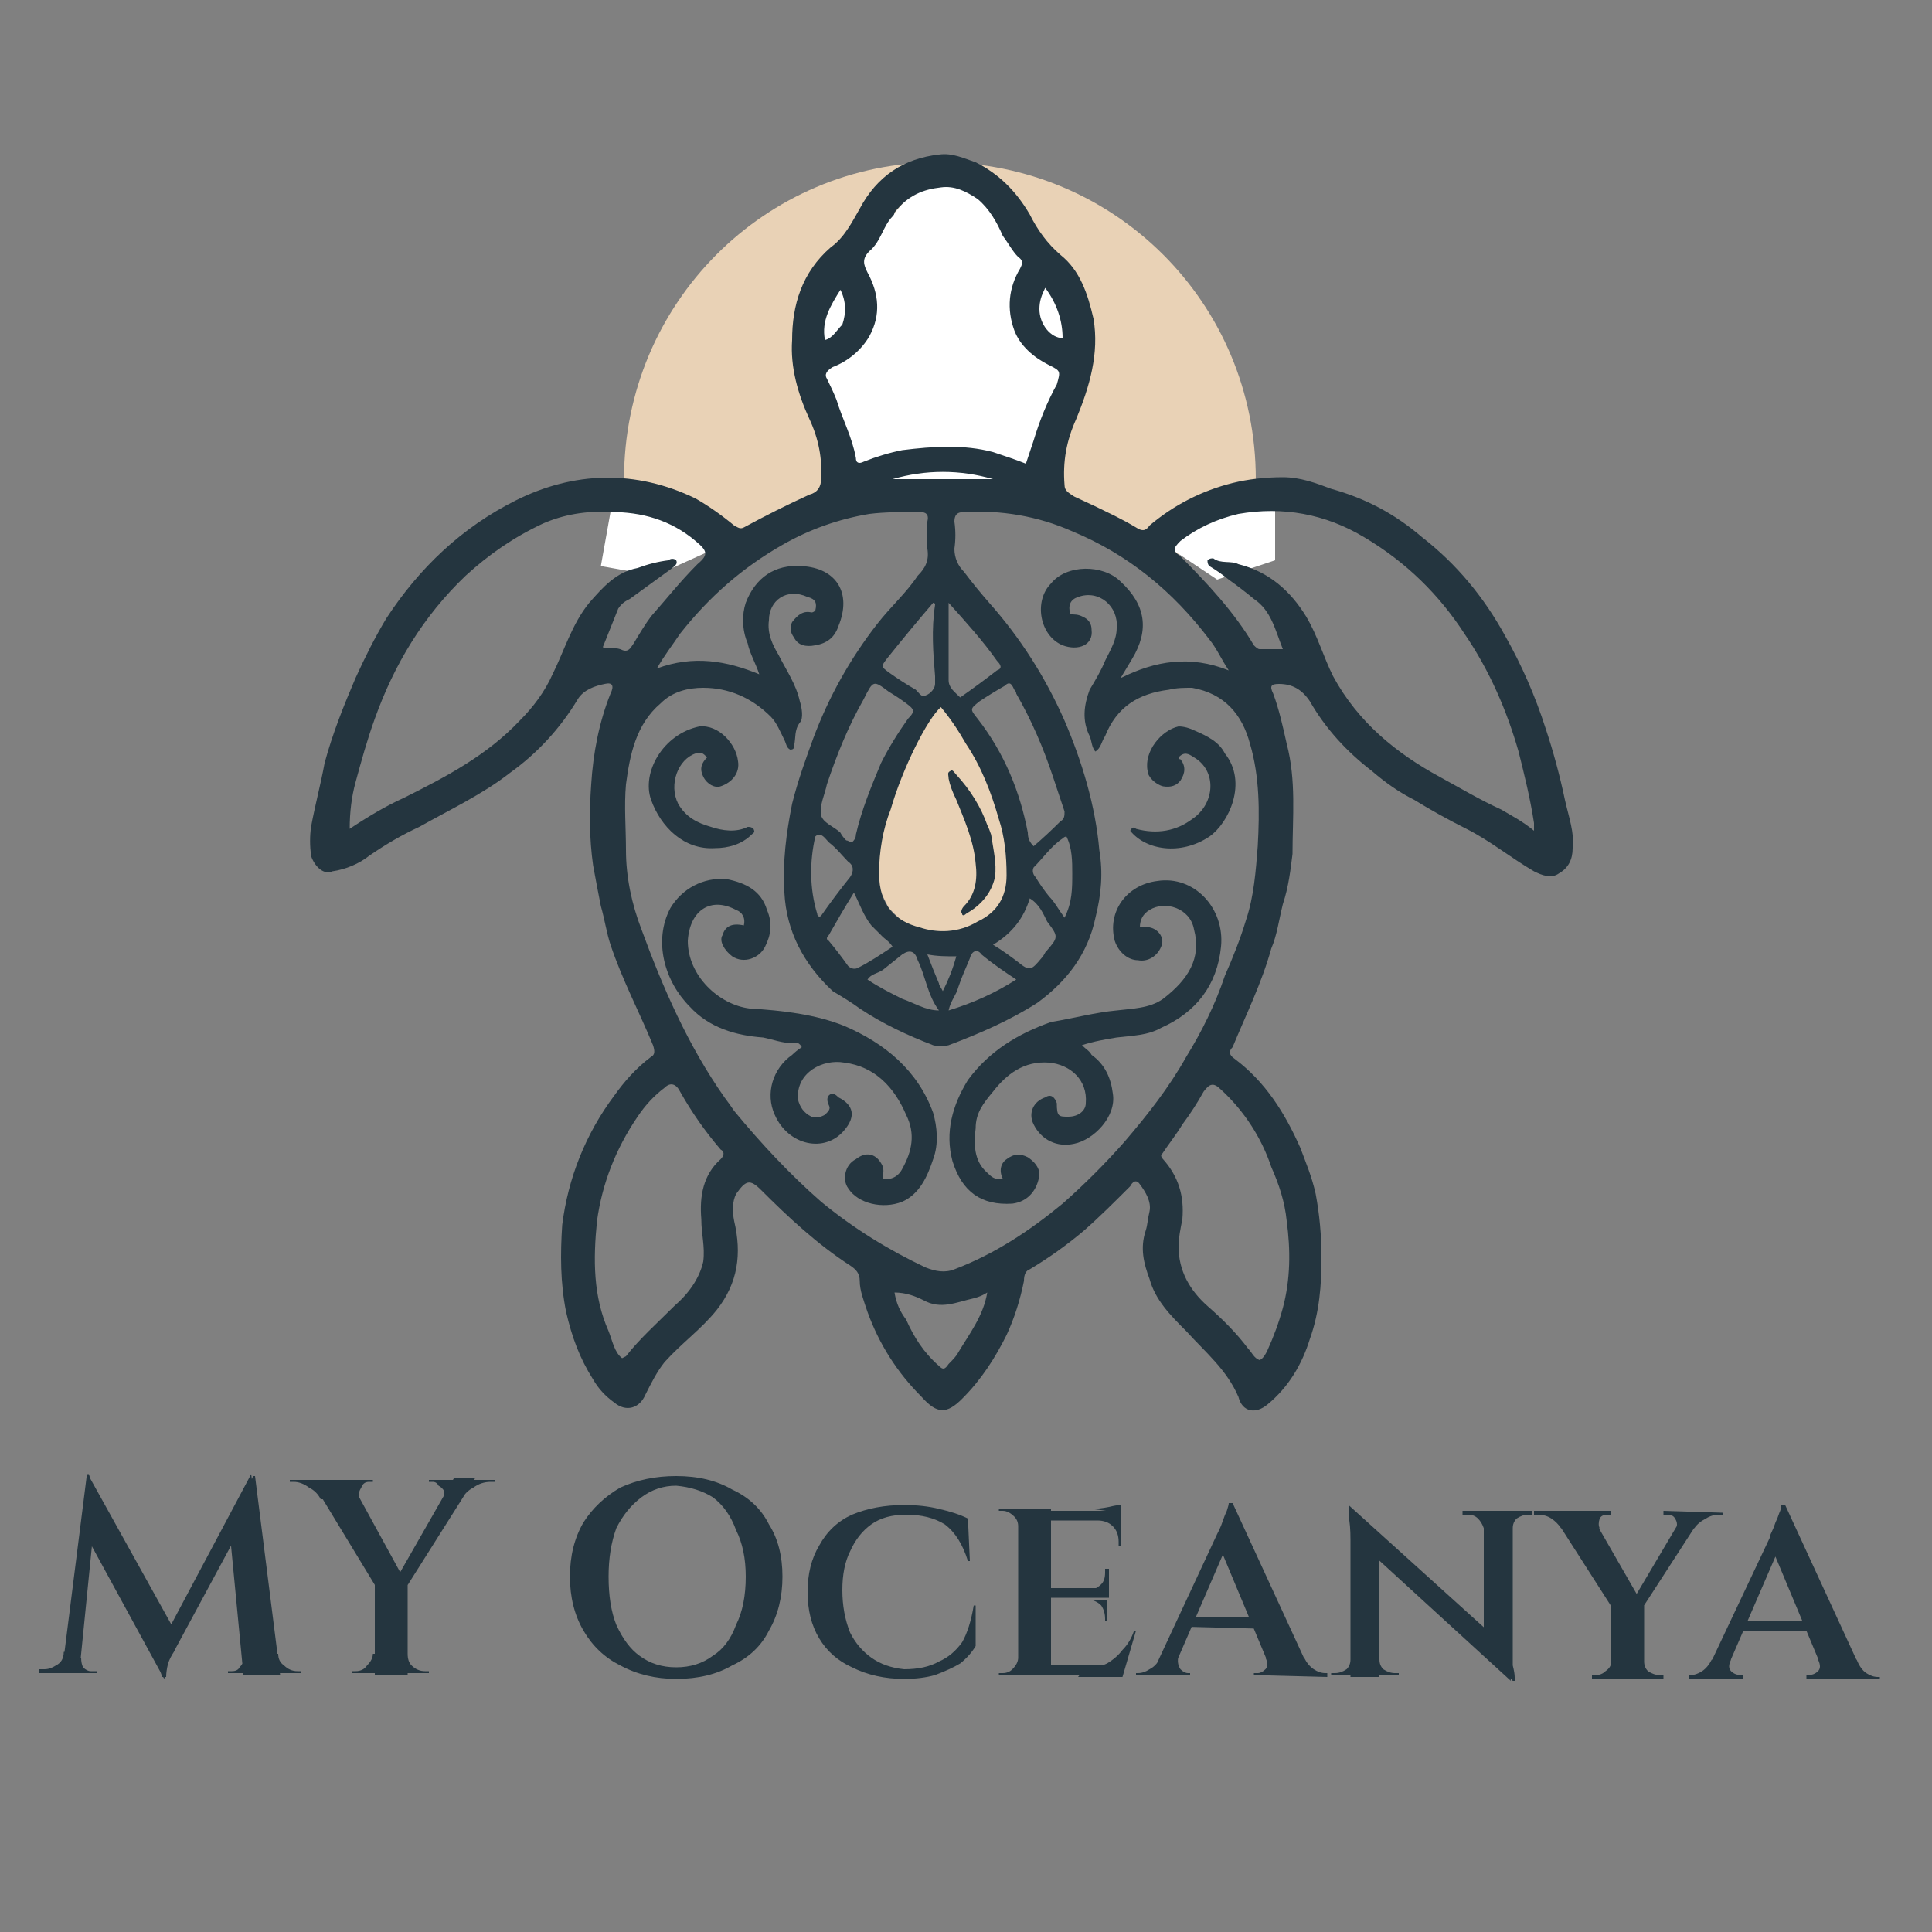 <svg height="100" width="100" viewBox="0 0 100 100" xmlns="http://www.w3.org/2000/svg" version="1.2">
	<rect x="0" y="0" width="100" height="100" fill="#808080" stroke="none"/>
	<title>oceanya-logo-couleur</title>
	<style>
		.s0 { fill: #e9d2b6 } 
		.s1 { fill: #ffffff } 
		.s2 { fill: #24353f } 
	</style>
	<g id="Layer 1">
		<path d="m48.1 25.2c-9 0-15.8 8.6-15.8-0.4 0-9.1 7.3-16.4 16.3-16.4 9.1 0 16.4 7.3 16.4 16.4 0 9-7.8 0.4-16.9 0.4z" class="s0" fill-rule="evenodd" id="Forme 1"></path>
		<path d="m48 9l-5 6-1 2v3l2 4 1 1h4 4l2-2 1-5-1-3-4-5z" class="s1" fill-rule="evenodd" id="Forme 2"></path>
		<path d="m60 28l3-2h3v3l-3 1z" class="s1" fill-rule="evenodd" id="Forme 3"></path>
		<path d="m37 28.4l-3.1 1.4-2.8-0.5 0.5-2.8 2.9-0.4z" class="s1" fill-rule="evenodd" id="Forme 3 copy"></path>
		<path d="m49 36l-1 1-1 2-1 3-1 1v2l1 2 1 1 1 1h2l2-1 1-3v-2l-1-2-1-2v-1l-1-1z" class="s0" fill-rule="evenodd" id="Forme 4"></path>
		<path d="" class="s0" fill-rule="evenodd" id="Forme 5"></path>
		<path d="m71 39.9c-1.3-1-2.4-2.2-3.2-3.6-0.4-0.6-0.9-0.9-1.6-0.9-0.4 0-0.5 0.1-0.3 0.5 0.3 0.8 0.5 1.7 0.7 2.6 0.5 1.9 0.3 3.8 0.3 5.7-0.1 0.8-0.2 1.7-0.5 2.6-0.2 0.8-0.3 1.6-0.6 2.3-0.5 1.8-1.3 3.4-2 5.1-0.2 0.2-0.2 0.4 0.1 0.6 1.6 1.2 2.6 2.8 3.4 4.6 0.3 0.8 0.6 1.5 0.8 2.4q0.3 1.6 0.3 3.3c0 1.4-0.1 2.8-0.6 4.2-0.4 1.3-1.1 2.5-2.2 3.4-0.6 0.5-1.3 0.4-1.5-0.4-0.6-1.4-1.7-2.3-2.7-3.4-0.8-0.8-1.6-1.6-1.9-2.7-0.3-0.8-0.5-1.6-0.2-2.5 0.1-0.3 0.1-0.6 0.2-1 0.1-0.5-0.2-1-0.5-1.4-0.2-0.3-0.4-0.1-0.5 0.1-0.8 0.8-1.6 1.6-2.4 2.3q-1.3 1.1-2.8 2-0.3 0.1-0.3 0.6-0.3 1.5-0.9 2.8c-0.6 1.2-1.3 2.3-2.3 3.3-0.8 0.8-1.3 0.8-2.1-0.1q-1.9-1.9-2.8-4.4c-0.2-0.6-0.4-1.1-0.4-1.6 0-0.4-0.2-0.6-0.5-0.8-1.7-1.1-3.2-2.5-4.6-3.9-0.6-0.6-0.8-0.5-1.3 0.2-0.2 0.4-0.2 0.9-0.1 1.4 0.4 1.7 0.2 3.2-0.9 4.6-0.8 1-1.8 1.7-2.7 2.7-0.4 0.5-0.7 1.1-1 1.7-0.3 0.7-1 0.9-1.6 0.4q-0.7-0.5-1.1-1.2c-0.7-1.1-1.1-2.2-1.4-3.5-0.3-1.5-0.3-3-0.2-4.5 0.3-2.4 1.2-4.7 2.7-6.7 0.5-0.7 1.1-1.4 1.9-2 0.2-0.1 0.2-0.3 0.1-0.6-0.7-1.7-1.6-3.4-2.2-5.2-0.2-0.6-0.3-1.3-0.5-2q-0.2-1-0.4-2.1c-0.2-1.4-0.2-2.8-0.1-4.2 0.1-1.6 0.4-3.2 1-4.7 0.2-0.4 0.1-0.6-0.3-0.5-0.5 0.1-1.1 0.3-1.4 0.8-0.9 1.5-2.1 2.8-3.5 3.8-1.4 1.1-3.1 1.9-4.7 2.8q-1.3 0.6-2.6 1.5c-0.5 0.4-1.2 0.7-1.9 0.8-0.4 0.2-0.9-0.2-1.1-0.8q-0.1-0.8 0-1.5c0.2-1.1 0.5-2.2 0.7-3.3 0.4-1.5 1-3 1.6-4.4 0.5-1.1 1-2.1 1.6-3.1 1.7-2.6 3.9-4.7 6.7-6.1 3-1.5 6.2-1.6 9.3-0.1 0.7 0.4 1.4 0.9 2 1.4 0.2 0.1 0.3 0.2 0.5 0.1 1.1-0.6 2.3-1.2 3.4-1.7 0.4-0.1 0.6-0.4 0.6-0.8q0.1-1.6-0.6-3.1c-0.6-1.3-1-2.7-0.9-4.1 0-1.8 0.5-3.5 2-4.8 0.7-0.5 1.1-1.3 1.5-2 0.9-1.7 2.3-2.6 4.1-2.8 0.7-0.1 1.3 0.2 1.9 0.4 1.2 0.6 2.1 1.5 2.8 2.7 0.4 0.8 0.9 1.5 1.6 2.1 1 0.8 1.4 2 1.7 3.3 0.3 1.8-0.2 3.5-0.9 5.2-0.5 1.1-0.7 2.2-0.6 3.4 0 0.3 0.2 0.4 0.5 0.6q1.1 0.5 2.1 1 0.6 0.3 1.1 0.6c0.3 0.2 0.5 0.2 0.7-0.1q1.9-1.6 4.3-2.2c0.8-0.2 1.7-0.3 2.6-0.3 0.9 0 1.7 0.3 2.5 0.6 1.8 0.5 3.3 1.3 4.7 2.5 1.8 1.4 3.2 3.1 4.3 5.1q1.3 2.3 2.1 4.8 0.6 1.8 1 3.7c0.2 0.9 0.5 1.7 0.4 2.5q0 0.9-0.7 1.3c-0.4 0.3-0.9 0.1-1.3-0.1-1.2-0.7-2.3-1.6-3.5-2.2q-1.4-0.7-2.7-1.5c-0.8-0.4-1.5-0.9-2.2-1.5zm-33.5 16.9q0.3 0.4 0.5 0.7c1.4 1.7 2.9 3.3 4.5 4.7 1.7 1.4 3.5 2.5 5.4 3.4 0.5 0.2 1 0.3 1.5 0.1 2.1-0.8 3.9-2 5.6-3.4q1.7-1.5 3.2-3.2c1.2-1.4 2.3-2.8 3.2-4.4 0.8-1.3 1.5-2.7 2-4.2 0.4-0.9 0.8-1.9 1.1-2.9 0.4-1.2 0.5-2.5 0.6-3.8 0.1-1.8 0.1-3.6-0.4-5.3-0.4-1.5-1.3-2.6-3-2.9-0.4 0-0.8 0-1.2 0.1-1.6 0.2-2.7 0.9-3.3 2.4-0.2 0.3-0.2 0.6-0.5 0.8-0.2-0.2-0.2-0.6-0.3-0.8-0.4-0.8-0.3-1.6 0-2.4 0.3-0.5 0.6-1 0.8-1.5 0.3-0.6 0.6-1.1 0.6-1.7 0.1-1.1-0.9-2-2-1.6q-0.6 0.2-0.4 0.9c0.2 0 0.4 0 0.6 0.1q0.5 0.2 0.5 0.7c0.1 0.8-0.7 1.1-1.5 0.8-1.2-0.5-1.5-2.3-0.6-3.2 0.8-1 2.7-1 3.6-0.1 1.3 1.2 1.5 2.5 0.6 4q-0.3 0.5-0.6 1c1.8-0.9 3.6-1.2 5.6-0.4-0.4-0.6-0.6-1.1-1-1.6-1.9-2.5-4.2-4.4-7.1-5.6-1.8-0.8-3.7-1.1-5.6-1-0.4 0-0.5 0.2-0.5 0.5q0.1 0.7 0 1.4c0 0.5 0.2 0.9 0.5 1.2q0.6 0.8 1.3 1.6 2.4 2.7 3.9 6.1c0.9 2.1 1.6 4.4 1.8 6.7 0.2 1.2 0.1 2.3-0.2 3.5-0.4 1.9-1.5 3.3-3 4.4-1.4 0.9-3 1.6-4.6 2.2q-0.4 0.1-0.8 0c-1.3-0.5-2.6-1.1-3.8-1.9-0.4-0.3-0.9-0.6-1.4-0.9-1.5-1.4-2.4-3.1-2.5-5.1-0.1-1.6 0.1-3.1 0.4-4.6 0.3-1.2 0.7-2.3 1.1-3.4q1.2-3.2 3.3-5.9c0.7-0.9 1.5-1.6 2.1-2.5 0.4-0.4 0.6-0.8 0.5-1.4q0-0.7 0-1.4c0.1-0.4-0.1-0.5-0.4-0.5-0.9 0-1.8 0-2.6 0.1q-2.4 0.4-4.5 1.6c-2.1 1.2-3.8 2.7-5.3 4.6-0.4 0.6-0.8 1.1-1.2 1.8 1.9-0.7 3.6-0.4 5.3 0.3-0.2-0.6-0.5-1.1-0.6-1.6-0.3-0.7-0.3-1.5-0.1-2.1 0.5-1.3 1.5-2 2.9-1.9 1.8 0.1 2.6 1.4 1.9 3.1-0.2 0.6-0.6 0.9-1.2 1-0.5 0.1-0.9 0-1.1-0.4q-0.3-0.4-0.1-0.8c0.3-0.4 0.6-0.6 1-0.5q0.1 0 0.2-0.1c0.1-0.4 0-0.6-0.4-0.7-1.1-0.5-2 0.2-2 1.2-0.1 0.7 0.2 1.3 0.5 1.8 0.4 0.8 0.9 1.5 1.1 2.4 0.1 0.3 0.2 0.9 0 1.1-0.3 0.4-0.2 0.8-0.3 1.2 0 0.1 0 0.2-0.2 0.2-0.2-0.1-0.2-0.3-0.3-0.5-0.2-0.4-0.4-0.9-0.7-1.2-1-1-2.2-1.5-3.5-1.5-0.8 0-1.6 0.2-2.2 0.8-1.3 1.1-1.6 2.7-1.8 4.2-0.1 1.1 0 2.3 0 3.4 0 1.4 0.3 2.8 0.8 4.1 1.1 3 2.4 6 4.3 8.7zm-7-25.6c0.7-0.8 1.4-1.6 2.5-1.8q0.8-0.3 1.6-0.4c0.1-0.1 0.3-0.1 0.4 0 0.1 0.2-0.1 0.3-0.2 0.4q-1.1 0.8-2.2 1.6c-0.2 0.1-0.4 0.2-0.6 0.5q-0.4 1-0.8 2c0.3 0.1 0.6 0 0.9 0.1 0.4 0.2 0.5 0 0.7-0.3 0.3-0.5 0.6-1 0.9-1.4 0.8-0.9 1.5-1.8 2.4-2.7 0.6-0.5 0.5-0.7-0.1-1.2-1.3-1.1-2.8-1.5-4.4-1.5q-1.9-0.1-3.5 0.6c-1.5 0.7-2.8 1.6-4 2.7-2.2 2.1-3.7 4.6-4.7 7.4-0.4 1.1-0.7 2.2-1 3.3q-0.3 1.1-0.3 2.4c0.9-0.6 1.9-1.2 2.8-1.6 2.2-1.1 4.3-2.2 6-4 0.7-0.7 1.3-1.5 1.7-2.4 0.6-1.2 1-2.6 1.9-3.7zm33.6-2c1.6 0.4 2.7 1.4 3.5 2.7 0.6 1 0.9 2.1 1.4 3.1 1.3 2.4 3.3 4 5.5 5.2 1.1 0.6 2.1 1.2 3.2 1.7 0.5 0.3 1.1 0.6 1.7 1.1 0-0.2 0-0.3 0-0.4-0.2-1.3-0.5-2.5-0.8-3.7-0.6-2.1-1.5-4.2-2.8-6.1-1.3-2-3-3.7-5.2-5-2-1.2-4.2-1.6-6.5-1.2q-1.7 0.4-3 1.4c-0.4 0.4-0.4 0.5 0 0.8 1.4 1.4 2.8 2.9 3.8 4.6 0.1 0.1 0.2 0.2 0.3 0.2q0.6 0 1.2 0c-0.4-1-0.6-2-1.5-2.6q-0.6-0.5-1.3-1-0.5-0.4-1-0.7c-0.1-0.1-0.1-0.2-0.1-0.3 0.1-0.1 0.2-0.1 0.3-0.1 0.4 0.3 0.9 0.1 1.3 0.3zm-17.8-18.2q0 0.1-0.1 0.2c-0.5 0.5-0.6 1.3-1.2 1.8-0.4 0.4-0.3 0.7-0.1 1.1 0.6 1.1 0.7 2.2 0.1 3.3-0.4 0.7-1.1 1.3-1.9 1.6q-0.5 0.3-0.3 0.6 0.3 0.6 0.5 1.1c0.3 1 0.8 1.9 1 3 0 0.3 0.2 0.3 0.4 0.2q1-0.4 2-0.6c1.6-0.2 3.2-0.3 4.7 0.1 0.6 0.2 1.2 0.4 1.7 0.6q0.2-0.6 0.4-1.2c0.3-1 0.7-2 1.2-2.9 0.2-0.7 0.2-0.7-0.4-1-0.8-0.4-1.5-1-1.8-1.8-0.4-1.1-0.3-2.2 0.3-3.2 0.1-0.2 0.2-0.4-0.1-0.6-0.3-0.3-0.5-0.7-0.8-1.1-0.3-0.7-0.7-1.4-1.3-1.9-0.6-0.4-1.2-0.7-1.9-0.6-0.9 0.1-1.7 0.4-2.4 1.3zm13.8 48.8q0 0.1 0.1 0.2c0.8 0.9 1.1 1.9 1 3.1-0.1 0.5-0.2 1-0.2 1.4 0 1.3 0.6 2.3 1.5 3.1 0.8 0.7 1.5 1.4 2.1 2.2 0.2 0.2 0.3 0.5 0.6 0.6 0.2-0.1 0.3-0.3 0.4-0.5q0.5-1.1 0.8-2.2c0.4-1.5 0.4-3 0.2-4.5-0.1-1-0.4-1.9-0.8-2.8-0.5-1.5-1.4-2.9-2.6-4-0.4-0.4-0.6-0.3-0.9 0.1q-0.5 0.9-1.1 1.7c-0.3 0.5-0.7 1-1.1 1.6zm-23.8 3.3c-0.1-1.2 0.1-2.3 1-3.1 0.2-0.2 0.2-0.4 0-0.5q-1.2-1.4-2.1-3c-0.2-0.4-0.5-0.5-0.8-0.2q-0.8 0.6-1.4 1.5-1.7 2.5-2.1 5.4c-0.2 2-0.2 3.9 0.6 5.7 0.2 0.5 0.3 1.1 0.7 1.4q0.2-0.1 0.2-0.1c0.7-0.9 1.6-1.7 2.5-2.6 0.7-0.6 1.3-1.4 1.5-2.3 0.1-0.8-0.1-1.4-0.1-2.2zm9.8-21.2c-0.4 1-0.6 2.2-0.6 3.3 0 1.7 0.9 2.5 2.1 2.8 0.9 0.3 2 0.3 3-0.3q1.5-0.7 1.5-2.4c0-1-0.1-2-0.4-2.9-0.4-1.4-0.9-2.7-1.7-3.9-0.4-0.7-0.8-1.3-1.3-1.9-0.7 0.6-2 3.2-2.6 5.3zm-1.4-5.7c-0.8 1.4-1.4 2.9-1.9 4.4-0.1 0.5-0.4 1.1-0.3 1.6 0.1 0.4 0.7 0.6 1 0.9q0.1 0.2 0.3 0.4c0.1 0 0.2 0.1 0.3 0.1 0.1-0.1 0.2-0.2 0.2-0.4 0.3-1.3 0.8-2.5 1.3-3.7 0.4-0.8 0.9-1.6 1.4-2.3 0.4-0.4 0.3-0.5-0.1-0.8q-0.4-0.3-0.9-0.6c-0.8-0.6-0.8-0.6-1.3 0.4zm7.9-0.3q0-0.1-0.1-0.2c-0.1-0.2-0.2-0.5-0.5-0.2q-0.7 0.4-1.3 0.8c-0.5 0.4-0.5 0.4-0.1 0.9 1.4 1.8 2.2 3.8 2.6 5.9 0 0.3 0.1 0.5 0.3 0.7q0.7-0.6 1.4-1.3c0.2-0.1 0.2-0.3 0.2-0.5q-0.3-0.9-0.6-1.8c-0.5-1.5-1.1-2.9-1.9-4.3zm-1.5 31q-0.3 0.2-0.7 0.3c-0.9 0.2-1.7 0.6-2.6 0.1-0.4-0.2-0.9-0.4-1.5-0.4 0.1 0.6 0.3 1 0.6 1.4 0.4 0.9 0.9 1.7 1.7 2.4 0.2 0.2 0.3 0.2 0.5-0.1 0.2-0.2 0.4-0.4 0.5-0.6 0.6-1 1.3-1.9 1.5-3.1zm-1.4-30.8q1-0.7 1.9-1.4c0.3-0.1 0.2-0.3 0-0.5-0.7-1-1.6-2-2.5-3 0 1.3 0 2.7 0 4 0 0.4 0.3 0.6 0.6 0.9zm-1.4-4.9q-1.2 1.4-2.4 2.9c-0.3 0.4-0.3 0.4 0.1 0.7q0.7 0.5 1.4 0.9c0.2 0.2 0.3 0.4 0.5 0.3 0.3-0.1 0.5-0.4 0.5-0.6q0-0.2 0-0.4c-0.1-1.2-0.2-2.4 0-3.7 0 0 0-0.1-0.1-0.1zm-3.2 16.7c-0.4-0.5-0.6-1.1-0.9-1.7-0.5 0.8-0.9 1.5-1.3 2.2q-0.2 0.2 0 0.3 0.5 0.6 1 1.3c0.1 0.1 0.3 0.2 0.5 0.1 0.6-0.3 1.2-0.7 1.8-1.1-0.2-0.3-0.4-0.4-0.5-0.5q-0.3-0.3-0.6-0.6zm8.8 1.7q0.1-0.1 0.2-0.3c0.7-0.8 0.7-0.8 0.1-1.6-0.2-0.4-0.4-0.9-0.9-1.2-0.3 1-0.9 1.8-1.9 2.4 0.5 0.3 0.9 0.6 1.3 0.9 0.6 0.5 0.7 0.4 1.2-0.2zm-11.4-2.2q0.7-1 1.5-2c0.2-0.3 0.2-0.6-0.1-0.8-0.3-0.3-0.6-0.7-1-1-0.1-0.1-0.3-0.4-0.5-0.4q-0.1 0-0.2 0.1c-0.3 1.3-0.3 2.7 0.1 4 0 0.1 0.1 0.2 0.2 0.1zm4.2 4.3c0.6 0.2 1.2 0.6 1.9 0.6-0.6-0.8-0.7-1.8-1.1-2.6q-0.2-0.7-0.8-0.3-0.5 0.4-1 0.8c-0.3 0.2-0.6 0.2-0.8 0.5 0.6 0.4 1.2 0.7 1.8 1zm8.8-6.5c0-0.6 0-1.3-0.3-1.9q-0.1 0-0.2 0.1c-0.6 0.4-1 1-1.5 1.5-0.1 0.2 0 0.4 0.1 0.5q0.3 0.5 0.7 1c0.3 0.3 0.5 0.7 0.8 1.1 0.4-0.8 0.4-1.5 0.4-2.3zm-5.9 5.9c-0.1 0.4-0.4 0.7-0.5 1.2 1.3-0.4 2.4-0.9 3.5-1.6-0.6-0.4-1.2-0.8-1.8-1.3-0.2-0.3-0.5-0.2-0.6 0.2-0.2 0.5-0.4 0.9-0.6 1.5zm4.2-35.1c0 0.8 0.6 1.5 1.2 1.5 0-0.9-0.3-1.8-0.9-2.6-0.2 0.4-0.3 0.7-0.3 1.1zm-10.2 0.8c0.2-0.6 0.2-1.2-0.1-1.8-0.5 0.8-1 1.6-0.8 2.6 0.4-0.1 0.6-0.5 0.9-0.8zm6.1 8q0.8 0 1.7 0c-1.7-0.5-3.5-0.5-5.2 0 1.1 0 2.2 0 3.5 0zm-1.1 26.1c0 0.1 0.1 0.2 0.2 0.4 0.3-0.6 0.5-1.1 0.7-1.8-0.5 0-1 0-1.5-0.1q0.3 0.8 0.6 1.5z" class="s2"></path>
		<path d="m48.3 60c-0.3 0.9-0.7 1.8-1.6 2.2-1 0.4-2.3 0.1-2.8-0.7-0.3-0.4-0.2-1.2 0.4-1.5 0.5-0.4 1-0.3 1.3 0.2 0.2 0.3 0.1 0.5 0.1 0.8 0.4 0.1 0.8-0.1 1-0.5 0.5-0.9 0.7-1.8 0.2-2.8-0.6-1.4-1.6-2.5-3.2-2.7-1.1-0.2-2.5 0.5-2.4 1.9 0.1 0.4 0.3 0.7 0.7 0.9 0.3 0.1 0.5 0 0.7-0.1 0.2-0.2 0.3-0.3 0.2-0.5-0.1-0.2-0.1-0.4 0-0.5 0.2-0.2 0.4 0 0.5 0.1 0.8 0.4 0.9 1 0.3 1.7-1 1.2-2.9 0.8-3.6-0.8-0.5-1.1-0.1-2.4 0.9-3.1q0.2-0.2 0.5-0.4c-0.1-0.2-0.3-0.3-0.4-0.2-0.6 0-1.1-0.2-1.6-0.3-1.4-0.1-2.8-0.5-3.8-1.6-1.3-1.3-1.9-3.4-1-5.1 0.6-1 1.7-1.6 2.9-1.5 1 0.2 1.8 0.6 2.1 1.6 0.3 0.7 0.2 1.3-0.1 1.9-0.3 0.6-1.1 0.9-1.7 0.5-0.4-0.3-0.7-0.8-0.5-1.1q0.2-0.7 1.1-0.5c0.1-0.4-0.1-0.7-0.4-0.8-1.3-0.7-2.4 0-2.5 1.6 0 1.8 1.6 3.3 3.2 3.5 1.7 0.1 3.4 0.3 4.9 0.9 2.1 0.9 3.8 2.3 4.6 4.5 0.2 0.7 0.3 1.6 0 2.4z" class="s2"></path>
		<path d="m54.4 52.9c1.2-0.2 2.3-0.5 3.4-0.6 0.8-0.1 1.7-0.1 2.4-0.6 1.3-1 2-2.1 1.6-3.6-0.2-1.1-1.5-1.5-2.3-1q-0.5 0.3-0.5 0.9 0.3 0 0.5 0c0.5 0.1 0.8 0.6 0.6 1-0.2 0.5-0.7 0.8-1.2 0.7-0.5 0-1-0.4-1.2-1-0.4-1.5 0.6-2.9 2.2-3.1 1.9-0.3 3.5 1.4 3.3 3.4-0.2 2-1.3 3.4-3.1 4.2-0.7 0.4-1.5 0.4-2.3 0.5-0.6 0.1-1.2 0.2-1.8 0.4 0.2 0.2 0.4 0.3 0.5 0.5 0.7 0.5 1 1.2 1.1 2 0.2 1.2-1 2.4-2 2.6-0.9 0.2-1.7-0.2-2.1-1-0.3-0.6 0-1.2 0.6-1.4 0.3-0.2 0.5 0 0.6 0.3 0 0.7 0.1 0.7 0.6 0.7 0.5 0 0.9-0.3 0.9-0.7 0.1-1.2-0.8-2-1.9-2.1-1.3-0.1-2.2 0.6-2.9 1.5-0.5 0.6-0.9 1.1-0.9 1.9-0.1 0.8-0.1 1.7 0.6 2.3 0.2 0.2 0.4 0.4 0.8 0.3-0.2-0.4-0.1-0.8 0.2-1 0.4-0.3 0.7-0.3 1.1-0.1 0.3 0.2 0.6 0.5 0.6 0.9-0.1 0.8-0.6 1.4-1.4 1.5-1.6 0.1-2.6-0.6-3.1-2.2-0.4-1.5 0-2.9 0.8-4.2 1.1-1.5 2.6-2.4 4.3-3z" class="s2"></path>
		<path d="m36.2 37.6c1-0.1 1.9 0.9 2 1.8 0.1 0.6-0.3 1.1-0.9 1.3-0.3 0.1-0.7-0.1-0.9-0.5-0.2-0.4-0.1-0.7 0.2-1-0.2-0.2-0.3-0.3-0.6-0.2-0.9 0.3-1.4 1.6-0.9 2.6 0.4 0.7 1 1 1.7 1.2 0.6 0.2 1.3 0.3 1.9 0 0.1 0 0.2 0 0.3 0.1 0.1 0.2 0 0.2-0.1 0.3-0.5 0.5-1.2 0.7-1.9 0.7-1.6 0.1-2.8-1.1-3.3-2.5-0.5-1.4 0.6-3.4 2.5-3.8z" class="s2"></path>
		<path d="m63.4 39c1.2 1.5 0.2 3.6-0.8 4.3-1.5 1-3.3 0.7-4.1-0.3 0.1-0.2 0.2-0.2 0.3-0.1 1.1 0.3 2.1 0.1 2.9-0.5 1.2-0.8 1.3-2.5 0.1-3.2-0.3-0.2-0.5-0.3-0.8 0q0 0.1 0.1 0.1 0.4 0.5 0 1.1-0.3 0.4-0.9 0.3c-0.4-0.1-0.8-0.5-0.8-0.8-0.2-1 0.7-2.1 1.6-2.3 0.3 0 0.6 0.1 0.8 0.2 0.7 0.3 1.3 0.6 1.6 1.2z" class="s2"></path>
		<path d="m51.3 43.2c0.1 0.7 0.3 1.5 0.2 2.2-0.2 0.9-0.8 1.5-1.5 1.9-0.1 0.1-0.2 0.1-0.2 0-0.1-0.1 0-0.3 0.1-0.4 0.6-0.6 0.7-1.4 0.6-2.2-0.1-1.2-0.6-2.3-1-3.3q-0.3-0.6-0.4-1.1c0-0.2-0.1-0.3 0.1-0.4 0.1-0.1 0.2 0.1 0.3 0.2q1.1 1.2 1.6 2.6 0.1 0.2 0.2 0.5z" class="s2"></path>
		<path d="m8 85.7l5-9.4 0.2 1.4-4.1 7.6q0 0-0.1 0.2-0.2 0.3-0.3 0.6-0.1 0.4-0.1 0.7h-0.2zm-4.7-0.2h0.3v1.1h-1.6v-0.2q0 0 0.1 0 0.2 0 0.2 0 0.3 0 0.6-0.2 0.4-0.2 0.4-0.7zm0.8 0.3h0.1q0 0 0 0 0 0 0 0 0 0.3 0.1 0.5 0.2 0.2 0.4 0.2h0.3v0.1h-0.9zm-0.9 0.8l1.3-10.3h0.1l0.4 1.3-0.9 9zm1.1-7.4l0.3-2.8 4.5 8.1-0.6 2.4zm8.8-2.8h0.1l1.3 10.3h-1.9l-0.7-7.3zm1 10.2v-1h0.3q0 0.4 0.3 0.6 0.3 0.3 0.7 0.3 0 0 0.1 0 0.1 0 0.1 0v0.1zm-1.5-0.8h0.1v0.8h-0.9v-0.1h0.2q0.3 0 0.4-0.2 0.2-0.2 0.2-0.4 0-0.1 0-0.1 0 0 0 0zm3.5-9.2h2l2.9 5.3-1.5 0.3zm3.3 5.4h1.7v4.7h-1.7zm0.9 0.1l3.2-5.6h1.1l-3.6 5.7zm3.6-4.5h-1q0.1-0.2 0.1-0.4-0.1-0.2-0.3-0.3-0.1-0.2-0.3-0.2 0 0-0.1 0-0.1 0-0.1 0v-0.1h3.4v0.1h-0.2q-0.5 0-0.9 0.3-0.4 0.2-0.6 0.6zm-5.3 0h-2q-0.2-0.4-0.6-0.6-0.4-0.3-0.8-0.3h-0.2v-0.1h4.3v0.1q0 0-0.1 0-0.1 0-0.1 0-0.3 0-0.4 0.3-0.2 0.3-0.1 0.6zm0.7 8h0.1v1h-1.2v-0.1q0 0 0.1 0 0.1 0 0.1 0 0.4 0 0.6-0.3 0.3-0.3 0.3-0.6zm1.7 1v-1h0.1q0 0.4 0.2 0.6 0.3 0.3 0.7 0.3 0 0 0.1 0 0.1 0 0.1 0v0.1zm14-10.2q1.7 0 2.9 0.7 1.3 0.6 1.9 1.8 0.7 1.1 0.7 2.7 0 1.6-0.7 2.8-0.6 1.2-1.9 1.8-1.2 0.7-2.9 0.7-1.6 0-2.9-0.7-1.2-0.6-1.9-1.8-0.7-1.2-0.7-2.8 0-1.6 0.7-2.8 0.7-1.1 1.9-1.8 1.3-0.6 2.9-0.6zm0 9.9q1.1 0 1.9-0.6 0.8-0.5 1.2-1.6 0.5-1 0.5-2.5 0-1.4-0.5-2.4-0.4-1.1-1.2-1.7-0.8-0.5-1.9-0.6-1 0-1.8 0.6-0.8 0.6-1.3 1.6-0.4 1.1-0.4 2.5 0 1.5 0.4 2.5 0.5 1.1 1.2 1.6 0.8 0.6 1.9 0.6zm15.4-3.2h0.1v2.1q-0.3 0.5-0.8 0.9-0.5 0.3-1.3 0.6-0.7 0.2-1.6 0.2-1.5 0-2.7-0.6-1.1-0.5-1.7-1.5-0.6-1-0.6-2.4 0-1.4 0.6-2.4 0.6-1.1 1.7-1.6 1.2-0.5 2.7-0.5 1 0 1.8 0.2 0.9 0.2 1.5 0.5l0.1 2.2h-0.1q-0.4-1.3-1.2-1.9-0.8-0.5-2-0.5-1.1 0-1.8 0.5-0.7 0.5-1.1 1.4-0.4 0.8-0.4 2 0 1.2 0.4 2.2 0.4 0.8 1.1 1.3 0.7 0.5 1.7 0.6 1.1 0 1.8-0.4 0.7-0.3 1.2-1 0.4-0.7 0.6-1.9zm2.3-5h1.7v8.6h-1.7zm1.6 8.1h3.6l0.2 0.5h-3.8zm0-4h3.1v0.5h-3.1zm0.1-4h3.6v0.5h-3.6zm4.3 6.2h0.1l-0.7 2.4h-2.3l0.4-0.5q0.7 0 1.1-0.2 0.5-0.3 0.8-0.7 0.4-0.4 0.6-1zm-2.4-1.6h1v1.1h-0.1v-0.1q0-0.4-0.2-0.7-0.3-0.3-0.7-0.3zm0.9-1.6h0.2v1.1h-1.1q0.4 0 0.7-0.3 0.2-0.2 0.2-0.6zm-0.4-2.6l1.2 0.1v1.3h-0.1v-0.2q0-0.5-0.3-0.8-0.3-0.3-0.8-0.3zm1.2-0.7v0.4l-1.5-0.2q0.4 0 0.9-0.1 0.4-0.1 0.6-0.1zm-5.3 7.9l0.1 0.9h-1.1v-0.1q0 0 0.1 0 0.1 0 0.1 0 0.3 0 0.5-0.2 0.3-0.3 0.3-0.6zm0.1-7.7l-0.1 0.9q0-0.3-0.2-0.5-0.3-0.3-0.6-0.3 0 0-0.1 0-0.1 0-0.1 0v-0.1zm10.3 1.9l0.7-2.2 4.1 8.9h-2zm-3 5.7h0.9q-0.1 0.4 0.1 0.7 0.2 0.2 0.4 0.2h0.1v0.1h-2.8v-0.1q0 0 0.1 0 0 0 0 0 0.3 0 0.6-0.2 0.4-0.2 0.6-0.7zm3.5-7.9h0.2v1.5l-3.2 7.4h-1l3.4-7.3q0 0 0.1-0.2 0.1-0.2 0.2-0.5 0.1-0.3 0.2-0.5 0.1-0.3 0.1-0.4zm-2.2 5.9h3.8v0.6l-3.8-0.1zm4.1 2.1h2q0.2 0.4 0.5 0.6 0.3 0.2 0.6 0.2 0 0 0.1 0 0 0 0 0v0.2l-3.8-0.1v-0.1h0.2q0.2 0 0.4-0.2 0.2-0.2 0-0.6zm4.5-6.3l-0.2-1.6 8.3 7.5 0.1 1.6zm-0.1 6.4v0.8h-1v-0.1q0 0 0.1 0 0.1 0 0.1 0 0.3 0 0.6-0.2 0.2-0.2 0.2-0.5zm1.5 0q0 0.3 0.2 0.5 0.3 0.2 0.6 0.2 0 0 0.1 0 0.1 0 0.1 0v0.1h-1zm-1.6-7.9h0.1l1.5 1.7v7.1h-1.5v-7.1q0-0.8-0.1-1.2 0-0.5 0-0.5zm7 0.2h1.5v7.1q0 0.5 0 0.9 0.1 0.4 0.1 0.6 0 0.2 0 0.2h-0.1l-1.5-1.8zm1.5 0.9h-0.1v-0.9h1.1v0.2q0 0-0.1 0-0.1 0-0.1 0-0.3 0-0.6 0.2-0.2 0.2-0.2 0.5zm-1.5 0q-0.1-0.3-0.3-0.5-0.2-0.2-0.5-0.2 0 0-0.2 0-0.1 0-0.1 0v-0.2h1.1zm3.5-0.8h2l2.7 4.7-1.5 0.3zm3.1 4.8h1.7v3.8h-1.7zm0.9 0.1l2.9-4.9h1l-3.3 5.1zm3.4-4.1l-1 0.1q0.2-0.3 0-0.6-0.1-0.2-0.4-0.2 0 0-0.1 0-0.1 0-0.1 0v-0.2l3.1 0.1v0.1h-0.2q-0.4 0-0.7 0.2-0.4 0.2-0.6 0.5zm-4.9 0h-2q-0.2-0.3-0.5-0.5-0.3-0.2-0.7-0.2h-0.2v-0.2h4v0.2q0 0-0.1 0-0.1 0-0.1 0-0.3 0-0.4 0.2-0.1 0.3 0 0.5zm0.6 6.9v0.9h-1v-0.2q0 0 0.1 0 0.1 0 0.1 0 0.3 0 0.5-0.2 0.3-0.2 0.3-0.5zm1.7 0.9v-0.9q0 0.3 0.2 0.5 0.3 0.2 0.6 0.2 0 0 0.1 0 0.1 0 0.1 0v0.2zm6.6-6.8l0.7-2.2 4.1 8.9h-2zm-3.1 5.8h1q-0.2 0.4 0 0.6 0.2 0.2 0.5 0.2h0.1v0.2h-2.8v-0.2q0 0 0 0 0.1 0 0.1 0 0.3 0 0.6-0.2 0.3-0.2 0.5-0.6zm3.6-8h0.2v1.5l-3.2 7.4h-1l3.4-7.2q0-0.1 0.1-0.3 0.1-0.2 0.2-0.5 0.1-0.2 0.2-0.5 0.1-0.2 0.1-0.4zm-2.2 6h3.7v0.5h-3.7zm4.1 2h2q0.2 0.5 0.5 0.7 0.3 0.2 0.6 0.2 0 0 0 0 0.1 0 0.1 0v0.1h-3.8v-0.2h0.1q0.3 0 0.5-0.2 0.2-0.2 0-0.6z" aria-label="MY Oceanya" class="s2" id="MY Oceanya"></path>
	</g>
</svg>